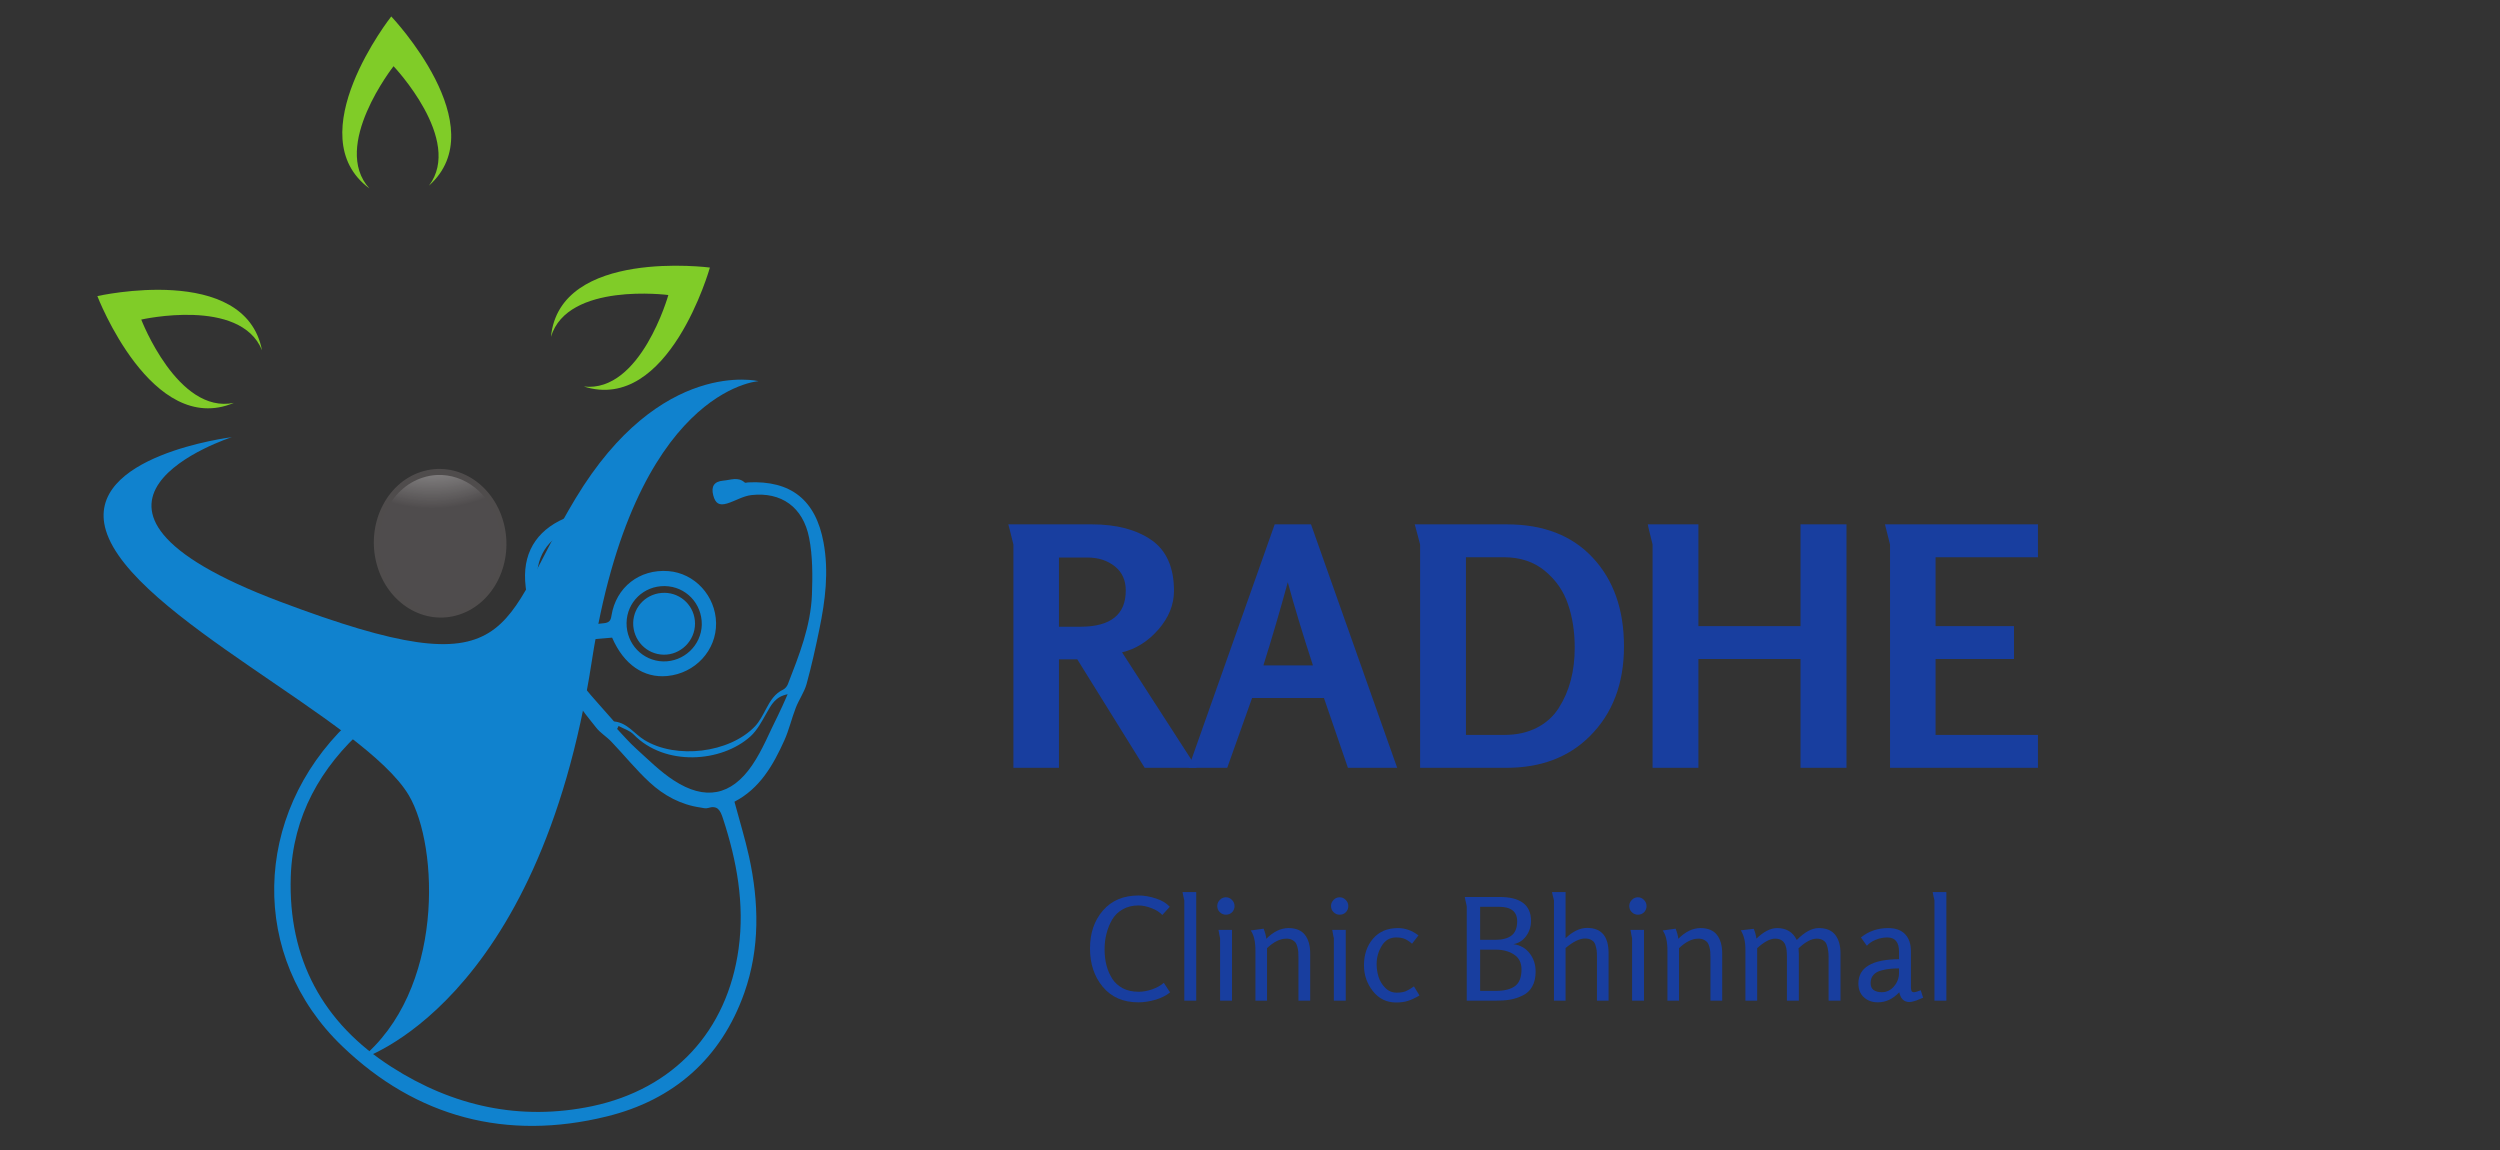 <svg xmlns="http://www.w3.org/2000/svg" xmlns:xlink="http://www.w3.org/1999/xlink" width="350" viewBox="0 0 262.5 120.75" height="161" preserveAspectRatio="xMidYMid meet"><rect x="0" y="0" width="262.5" height="120.75" fill="#333333" stroke="none"/><defs><g></g><clipPath id="0f1382f6e5"><path d="M 28 50.027 L 87 50.027 L 87 119 L 28 119 Z M 28 50.027 " clip-rule="nonzero"></path></clipPath><clipPath id="d438644f29"><path d="M 35 1 L 48 1 L 48 20 L 35 20 Z M 35 1 " clip-rule="nonzero"></path></clipPath><clipPath id="be79a1530d"><path d="M 0.023 3.613 L 77.777 -0.008 L 82.863 109.148 L 5.109 112.77 Z M 0.023 3.613 " clip-rule="nonzero"></path></clipPath><clipPath id="e5df310202"><path d="M 0.023 3.613 L 77.777 -0.008 L 82.863 109.148 L 5.109 112.77 Z M 0.023 3.613 " clip-rule="nonzero"></path></clipPath><clipPath id="bbd1a49c96"><path d="M 0.023 3.613 L 77.777 -0.008 L 82.863 109.148 L 5.109 112.77 Z M 0.023 3.613 " clip-rule="nonzero"></path></clipPath><clipPath id="e65b545ede"><path d="M 57 27 L 75 27 L 75 41 L 57 41 Z M 57 27 " clip-rule="nonzero"></path></clipPath><clipPath id="7123e3e38d"><path d="M 0.023 3.613 L 77.777 -0.008 L 82.863 109.148 L 5.109 112.77 Z M 0.023 3.613 " clip-rule="nonzero"></path></clipPath><clipPath id="db794669f1"><path d="M 0.023 3.613 L 77.777 -0.008 L 82.863 109.148 L 5.109 112.77 Z M 0.023 3.613 " clip-rule="nonzero"></path></clipPath><clipPath id="593b3aa896"><path d="M 0.023 3.613 L 77.777 -0.008 L 82.863 109.148 L 5.109 112.77 Z M 0.023 3.613 " clip-rule="nonzero"></path></clipPath><clipPath id="d41601af1c"><path d="M 10 30 L 28 30 L 28 43 L 10 43 Z M 10 30 " clip-rule="nonzero"></path></clipPath><clipPath id="0ccdfc37af"><path d="M 0.023 3.613 L 77.777 -0.008 L 82.863 109.148 L 5.109 112.77 Z M 0.023 3.613 " clip-rule="nonzero"></path></clipPath><clipPath id="b3a38ee0c8"><path d="M 0.023 3.613 L 77.777 -0.008 L 82.863 109.148 L 5.109 112.77 Z M 0.023 3.613 " clip-rule="nonzero"></path></clipPath><clipPath id="aea9a8e851"><path d="M 0.023 3.613 L 77.777 -0.008 L 82.863 109.148 L 5.109 112.77 Z M 0.023 3.613 " clip-rule="nonzero"></path></clipPath><clipPath id="6e09fac141"><path d="M 10 39 L 80 39 L 80 112 L 10 112 Z M 10 39 " clip-rule="nonzero"></path></clipPath><clipPath id="8fbc933a19"><path d="M 0.023 3.613 L 77.777 -0.008 L 82.863 109.148 L 5.109 112.77 Z M 0.023 3.613 " clip-rule="nonzero"></path></clipPath><clipPath id="30c85b6df5"><path d="M 0.023 3.613 L 77.777 -0.008 L 82.863 109.148 L 5.109 112.77 Z M 0.023 3.613 " clip-rule="nonzero"></path></clipPath><clipPath id="4911fe4a21"><path d="M 0.023 3.613 L 77.777 -0.008 L 82.863 109.148 L 5.109 112.77 Z M 0.023 3.613 " clip-rule="nonzero"></path></clipPath><clipPath id="0053692237"><path d="M 39 49 L 54 49 L 54 65 L 39 65 Z M 39 49 " clip-rule="nonzero"></path></clipPath><clipPath id="88be0e809e"><path d="M 0.023 3.613 L 77.777 -0.008 L 82.863 109.148 L 5.109 112.77 Z M 0.023 3.613 " clip-rule="nonzero"></path></clipPath><clipPath id="29797bd8d5"><path d="M 0.023 3.613 L 77.777 -0.008 L 82.863 109.148 L 5.109 112.77 Z M 0.023 3.613 " clip-rule="nonzero"></path></clipPath><clipPath id="77d81b8101"><path d="M 0.023 3.613 L 77.777 -0.008 L 82.863 109.148 L 5.109 112.77 Z M 0.023 3.613 " clip-rule="nonzero"></path></clipPath><clipPath id="4fc250b53b"><path d="M 39 49 L 53 49 L 53 65 L 39 65 Z M 39 49 " clip-rule="nonzero"></path></clipPath><clipPath id="882743ffc4"><path d="M 0.023 3.613 L 77.777 -0.008 L 82.863 109.148 L 5.109 112.77 Z M 0.023 3.613 " clip-rule="nonzero"></path></clipPath><clipPath id="e037ddb6d0"><path d="M 0.023 3.613 L 77.777 -0.008 L 82.863 109.148 L 5.109 112.77 Z M 0.023 3.613 " clip-rule="nonzero"></path></clipPath><clipPath id="97ff84d6c3"><path d="M 0.023 3.613 L 77.777 -0.008 L 82.863 109.148 L 5.109 112.77 Z M 0.023 3.613 " clip-rule="nonzero"></path></clipPath><clipPath id="19003bc679"><path d="M 39.285 50.148 L 52.344 49.539 L 53.023 64.078 L 39.961 64.684 Z M 39.285 50.148 " clip-rule="nonzero"></path></clipPath><clipPath id="210bfe2830"><path d="M 46.543 64.207 C 43.672 64.34 40.965 62.277 40.094 59.051 C 39.066 55.246 40.977 51.266 44.355 50.16 C 44.863 49.992 45.375 49.898 45.883 49.875 C 48.754 49.742 51.465 51.805 52.336 55.035 C 53.359 58.836 51.453 62.816 48.07 63.926 C 47.562 64.09 47.051 64.184 46.543 64.207 " clip-rule="nonzero"></path></clipPath><clipPath id="704062db9e"><path d="M 39.285 50.148 L 52.344 49.539 L 53.023 64.078 L 39.961 64.684 Z M 39.285 50.148 " clip-rule="nonzero"></path></clipPath><clipPath id="530403a07f"><path d="M 46.543 64.207 C 43.672 64.34 40.965 62.277 40.094 59.051 C 39.066 55.246 40.977 51.266 44.355 50.16 C 44.863 49.992 45.375 49.898 45.883 49.875 C 48.754 49.742 51.465 51.805 52.336 55.035 C 53.359 58.836 51.453 62.816 48.07 63.926 C 47.562 64.09 47.051 64.184 46.543 64.207 " clip-rule="nonzero"></path></clipPath><clipPath id="c7eb3c85bc"><path d="M 52.93 49.547 L 38.832 50.207 L 39.5 64.535 L 53.598 63.879 Z M 52.93 49.547 " clip-rule="nonzero"></path></clipPath><radialGradient gradientTransform="matrix(0.047, 0.999, -0.999, 0.047, 45.343, 37.977)" gradientUnits="userSpaceOnUse" r="15.502" cx="0" id="f072ea4298" cy="0" fx="0" fy="0"><stop stop-opacity="1" stop-color="rgb(99.805%, 99.805%, 99.805%)" offset="0"></stop><stop stop-opacity="1" stop-color="rgb(99.437%, 99.437%, 99.437%)" offset="0.016"></stop><stop stop-opacity="1" stop-color="rgb(99.22%, 99.22%, 99.22%)" offset="0.02"></stop><stop stop-opacity="1" stop-color="rgb(98.99%, 98.99%, 98.99%)" offset="0.023"></stop><stop stop-opacity="1" stop-color="rgb(98.616%, 98.616%, 98.616%)" offset="0.035"></stop><stop stop-opacity="1" stop-color="rgb(98.235%, 98.235%, 98.235%)" offset="0.039"></stop><stop stop-opacity="1" stop-color="rgb(97.859%, 97.859%, 97.859%)" offset="0.051"></stop><stop stop-opacity="1" stop-color="rgb(97.664%, 97.664%, 97.664%)" offset="0.055"></stop><stop stop-opacity="1" stop-color="rgb(97.473%, 97.473%, 97.473%)" offset="0.059"></stop><stop stop-opacity="1" stop-color="rgb(97.273%, 97.253%, 97.253%)" offset="0.062"></stop><stop stop-opacity="1" stop-color="rgb(97.234%, 97.034%, 97.034%)" offset="0.066"></stop><stop stop-opacity="1" stop-color="rgb(97.038%, 96.849%, 96.849%)" offset="0.07"></stop><stop stop-opacity="1" stop-color="rgb(96.854%, 96.654%, 96.654%)" offset="0.074"></stop><stop stop-opacity="1" stop-color="rgb(96.658%, 96.468%, 96.468%)" offset="0.078"></stop><stop stop-opacity="1" stop-color="rgb(96.469%, 96.275%, 96.275%)" offset="0.082"></stop><stop stop-opacity="1" stop-color="rgb(96.281%, 96.082%, 96.082%)" offset="0.086"></stop><stop stop-opacity="1" stop-color="rgb(96.086%, 95.895%, 95.895%)" offset="0.09"></stop><stop stop-opacity="1" stop-color="rgb(95.9%, 95.702%, 95.702%)" offset="0.094"></stop><stop stop-opacity="1" stop-color="rgb(95.528%, 95.511%, 95.511%)" offset="0.098"></stop><stop stop-opacity="1" stop-color="rgb(95.288%, 95.288%, 95.288%)" offset="0.102"></stop><stop stop-opacity="1" stop-color="rgb(95.071%, 95.071%, 95.071%)" offset="0.105"></stop><stop stop-opacity="1" stop-color="rgb(94.885%, 94.885%, 94.885%)" offset="0.109"></stop><stop stop-opacity="1" stop-color="rgb(94.69%, 94.69%, 94.69%)" offset="0.113"></stop><stop stop-opacity="1" stop-color="rgb(94.505%, 94.505%, 94.505%)" offset="0.117"></stop><stop stop-opacity="1" stop-color="rgb(94.31%, 94.31%, 94.31%)" offset="0.121"></stop><stop stop-opacity="1" stop-color="rgb(94.119%, 93.929%, 94.119%)" offset="0.125"></stop><stop stop-opacity="1" stop-color="rgb(93.933%, 93.733%, 93.933%)" offset="0.129"></stop><stop stop-opacity="1" stop-color="rgb(93.738%, 93.542%, 93.552%)" offset="0.133"></stop><stop stop-opacity="1" stop-color="rgb(93.547%, 93.343%, 93.343%)" offset="0.137"></stop><stop stop-opacity="1" stop-color="rgb(93.347%, 93.156%, 93.156%)" offset="0.141"></stop><stop stop-opacity="1" stop-color="rgb(93.112%, 92.941%, 92.941%)" offset="0.145"></stop><stop stop-opacity="1" stop-color="rgb(92.723%, 92.706%, 92.723%)" offset="0.148"></stop><stop stop-opacity="1" stop-color="rgb(92.537%, 92.337%, 92.537%)" offset="0.152"></stop><stop stop-opacity="1" stop-color="rgb(92.342%, 92.151%, 92.334%)" offset="0.156"></stop><stop stop-opacity="1" stop-color="rgb(92.155%, 91.951%, 91.951%)" offset="0.16"></stop><stop stop-opacity="1" stop-color="rgb(91.957%, 91.759%, 91.759%)" offset="0.164"></stop><stop stop-opacity="1" stop-color="rgb(91.76%, 91.57%, 91.57%)" offset="0.168"></stop><stop stop-opacity="1" stop-color="rgb(91.574%, 91.376%, 91.376%)" offset="0.172"></stop><stop stop-opacity="1" stop-color="rgb(91.2%, 91.19%, 91.19%)" offset="0.176"></stop><stop stop-opacity="1" stop-color="rgb(90.994%, 90.819%, 90.819%)" offset="0.18"></stop><stop stop-opacity="1" stop-color="rgb(90.808%, 90.61%, 90.61%)" offset="0.184"></stop><stop stop-opacity="1" stop-color="rgb(90.594%, 90.395%, 90.395%)" offset="0.188"></stop><stop stop-opacity="1" stop-color="rgb(90.358%, 90.182%, 90.182%)" offset="0.191"></stop><stop stop-opacity="1" stop-color="rgb(89.983%, 89.972%, 89.972%)" offset="0.195"></stop><stop stop-opacity="1" stop-color="rgb(89.793%, 89.594%, 89.594%)" offset="0.199"></stop><stop stop-opacity="1" stop-color="rgb(89.598%, 89.407%, 89.407%)" offset="0.203"></stop><stop stop-opacity="1" stop-color="rgb(89.409%, 89.215%, 89.215%)" offset="0.207"></stop><stop stop-opacity="1" stop-color="rgb(89.221%, 88.835%, 89.023%)" offset="0.211"></stop><stop stop-opacity="1" stop-color="rgb(88.844%, 88.637%, 88.837%)" offset="0.215"></stop><stop stop-opacity="1" stop-color="rgb(88.641%, 88.451%, 88.463%)" offset="0.219"></stop><stop stop-opacity="1" stop-color="rgb(88.455%, 88.255%, 88.255%)" offset="0.223"></stop><stop stop-opacity="1" stop-color="rgb(88.237%, 88.016%, 88.016%)" offset="0.227"></stop><stop stop-opacity="1" stop-color="rgb(87.997%, 87.621%, 87.621%)" offset="0.23"></stop><stop stop-opacity="1" stop-color="rgb(87.625%, 87.436%, 87.436%)" offset="0.234"></stop><stop stop-opacity="1" stop-color="rgb(87.44%, 87.231%, 87.241%)" offset="0.238"></stop><stop stop-opacity="1" stop-color="rgb(87.241%, 86.855%, 87.054%)" offset="0.242"></stop><stop stop-opacity="1" stop-color="rgb(86.859%, 86.67%, 86.859%)" offset="0.246"></stop><stop stop-opacity="1" stop-color="rgb(86.67%, 86.475%, 86.475%)" offset="0.25"></stop><stop stop-opacity="1" stop-color="rgb(86.479%, 86.273%, 86.273%)" offset="0.254"></stop><stop stop-opacity="1" stop-color="rgb(86.278%, 86.087%, 86.087%)" offset="0.258"></stop><stop stop-opacity="1" stop-color="rgb(86.092%, 85.716%, 85.716%)" offset="0.262"></stop><stop stop-opacity="1" stop-color="rgb(85.725%, 85.507%, 85.507%)" offset="0.266"></stop><stop stop-opacity="1" stop-color="rgb(85.49%, 85.272%, 85.272%)" offset="0.27"></stop><stop stop-opacity="1" stop-color="rgb(85.255%, 84.883%, 84.883%)" offset="0.273"></stop><stop stop-opacity="1" stop-color="rgb(84.888%, 84.697%, 84.697%)" offset="0.277"></stop><stop stop-opacity="1" stop-color="rgb(84.702%, 84.489%, 84.497%)" offset="0.281"></stop><stop stop-opacity="1" stop-color="rgb(84.499%, 84.106%, 84.306%)" offset="0.285"></stop><stop stop-opacity="1" stop-color="rgb(84.113%, 83.919%, 84.113%)" offset="0.289"></stop><stop stop-opacity="1" stop-color="rgb(83.92%, 83.73%, 83.731%)" offset="0.293"></stop><stop stop-opacity="1" stop-color="rgb(83.734%, 83.351%, 83.536%)" offset="0.297"></stop><stop stop-opacity="1" stop-color="rgb(83.54%, 83.15%, 83.35%)" offset="0.301"></stop><stop stop-opacity="1" stop-color="rgb(83.354%, 82.964%, 82.979%)" offset="0.305"></stop><stop stop-opacity="1" stop-color="rgb(82.988%, 82.593%, 82.768%)" offset="0.309"></stop><stop stop-opacity="1" stop-color="rgb(82.753%, 82.353%, 82.529%)" offset="0.312"></stop><stop stop-opacity="1" stop-color="rgb(82.513%, 82.118%, 82.133%)" offset="0.316"></stop><stop stop-opacity="1" stop-color="rgb(82.138%, 81.749%, 81.949%)" offset="0.32"></stop><stop stop-opacity="1" stop-color="rgb(81.953%, 81.563%, 81.747%)" offset="0.324"></stop><stop stop-opacity="1" stop-color="rgb(81.757%, 81.366%, 81.367%)" offset="0.328"></stop><stop stop-opacity="1" stop-color="rgb(81.375%, 80.981%, 81.18%)" offset="0.332"></stop><stop stop-opacity="1" stop-color="rgb(81.183%, 80.782%, 80.988%)" offset="0.336"></stop><stop stop-opacity="1" stop-color="rgb(80.992%, 80.595%, 80.605%)" offset="0.34"></stop><stop stop-opacity="1" stop-color="rgb(80.614%, 80.223%, 80.402%)" offset="0.344"></stop><stop stop-opacity="1" stop-color="rgb(80.406%, 80.016%, 80.215%)" offset="0.348"></stop><stop stop-opacity="1" stop-color="rgb(80.171%, 79.781%, 79.825%)" offset="0.352"></stop><stop stop-opacity="1" stop-color="rgb(79.781%, 79.391%, 79.591%)" offset="0.355"></stop><stop stop-opacity="1" stop-color="rgb(79.596%, 79.205%, 79.382%)" offset="0.359"></stop><stop stop-opacity="1" stop-color="rgb(79.391%, 78.996%, 78.996%)" offset="0.363"></stop><stop stop-opacity="1" stop-color="rgb(79.01%, 78.615%, 78.615%)" offset="0.367"></stop><stop stop-opacity="1" stop-color="rgb(78.629%, 78.238%, 78.238%)" offset="0.375"></stop><stop stop-opacity="1" stop-color="rgb(78.247%, 77.858%, 77.858%)" offset="0.379"></stop><stop stop-opacity="1" stop-color="rgb(77.867%, 77.472%, 77.658%)" offset="0.383"></stop><stop stop-opacity="1" stop-color="rgb(77.663%, 77.263%, 77.467%)" offset="0.387"></stop><stop stop-opacity="1" stop-color="rgb(77.472%, 77.077%, 77.095%)" offset="0.391"></stop><stop stop-opacity="1" stop-color="rgb(77.077%, 76.686%, 76.86%)" offset="0.395"></stop><stop stop-opacity="1" stop-color="rgb(76.842%, 76.453%, 76.627%)" offset="0.398"></stop><stop stop-opacity="1" stop-color="rgb(76.636%, 76.245%, 76.257%)" offset="0.402"></stop><stop stop-opacity="1" stop-color="rgb(76.262%, 75.871%, 76.071%)" offset="0.406"></stop><stop stop-opacity="1" stop-color="rgb(76.076%, 75.687%, 75.873%)" offset="0.41"></stop><stop stop-opacity="1" stop-color="rgb(75.882%, 75.488%, 75.488%)" offset="0.414"></stop><stop stop-opacity="1" stop-color="rgb(75.497%, 75.102%, 75.102%)" offset="0.418"></stop><stop stop-opacity="1" stop-color="rgb(75.296%, 74.721%, 74.905%)" offset="0.422"></stop><stop stop-opacity="1" stop-color="rgb(75.11%, 74.519%, 74.719%)" offset="0.426"></stop><stop stop-opacity="1" stop-color="rgb(74.739%, 74.333%, 74.348%)" offset="0.43"></stop><stop stop-opacity="1" stop-color="rgb(74.358%, 73.969%, 74.139%)" offset="0.434"></stop><stop stop-opacity="1" stop-color="rgb(74.124%, 73.734%, 73.904%)" offset="0.438"></stop><stop stop-opacity="1" stop-color="rgb(73.889%, 73.494%, 73.494%)" offset="0.441"></stop><stop stop-opacity="1" stop-color="rgb(73.514%, 73.108%, 73.119%)" offset="0.445"></stop><stop stop-opacity="1" stop-color="rgb(73.323%, 72.733%, 72.932%)" offset="0.449"></stop><stop stop-opacity="1" stop-color="rgb(73.126%, 72.548%, 72.736%)" offset="0.453"></stop><stop stop-opacity="1" stop-color="rgb(72.745%, 72.356%, 72.356%)" offset="0.457"></stop><stop stop-opacity="1" stop-color="rgb(72.552%, 71.97%, 72.162%)" offset="0.461"></stop><stop stop-opacity="1" stop-color="rgb(72.366%, 71.767%, 71.971%)" offset="0.465"></stop><stop stop-opacity="1" stop-color="rgb(71.988%, 71.581%, 71.594%)" offset="0.469"></stop><stop stop-opacity="1" stop-color="rgb(71.603%, 71.213%, 71.213%)" offset="0.473"></stop><stop stop-opacity="1" stop-color="rgb(71.368%, 70.805%, 70.978%)" offset="0.477"></stop><stop stop-opacity="1" stop-color="rgb(71.133%, 70.57%, 70.743%)" offset="0.48"></stop><stop stop-opacity="1" stop-color="rgb(70.766%, 70.361%, 70.375%)" offset="0.484"></stop><stop stop-opacity="1" stop-color="rgb(70.58%, 69.975%, 70.189%)" offset="0.488"></stop><stop stop-opacity="1" stop-color="rgb(70.38%, 69.595%, 69.984%)" offset="0.492"></stop><stop stop-opacity="1" stop-color="rgb(69.995%, 69.409%, 69.6%)" offset="0.496"></stop><stop stop-opacity="1" stop-color="rgb(69.609%, 69.218%, 69.218%)" offset="0.5"></stop><stop stop-opacity="1" stop-color="rgb(69.414%, 68.837%, 69.023%)" offset="0.504"></stop><stop stop-opacity="1" stop-color="rgb(69.228%, 68.639%, 68.837%)" offset="0.508"></stop><stop stop-opacity="1" stop-color="rgb(68.855%, 68.452%, 68.466%)" offset="0.512"></stop><stop stop-opacity="1" stop-color="rgb(68.648%, 68.08%, 68.08%)" offset="0.516"></stop><stop stop-opacity="1" stop-color="rgb(68.413%, 67.668%, 67.841%)" offset="0.52"></stop><stop stop-opacity="1" stop-color="rgb(68.001%, 67.433%, 67.606%)" offset="0.523"></stop><stop stop-opacity="1" stop-color="rgb(67.627%, 67.226%, 67.226%)" offset="0.527"></stop><stop stop-opacity="1" stop-color="rgb(67.442%, 66.844%, 66.852%)" offset="0.531"></stop><stop stop-opacity="1" stop-color="rgb(67.244%, 66.461%, 66.666%)" offset="0.535"></stop><stop stop-opacity="1" stop-color="rgb(66.862%, 66.269%, 66.467%)" offset="0.539"></stop><stop stop-opacity="1" stop-color="rgb(66.476%, 66.08%, 66.081%)" offset="0.543"></stop><stop stop-opacity="1" stop-color="rgb(66.275%, 65.701%, 65.886%)" offset="0.547"></stop><stop stop-opacity="1" stop-color="rgb(66.089%, 65.32%, 65.7%)" offset="0.551"></stop><stop stop-opacity="1" stop-color="rgb(65.72%, 65.114%, 65.329%)" offset="0.555"></stop><stop stop-opacity="1" stop-color="rgb(65.509%, 64.928%, 64.948%)" offset="0.559"></stop><stop stop-opacity="1" stop-color="rgb(65.274%, 64.514%, 64.713%)" offset="0.562"></stop><stop stop-opacity="1" stop-color="rgb(64.868%, 64.095%, 64.473%)" offset="0.566"></stop><stop stop-opacity="1" stop-color="rgb(64.493%, 63.908%, 64.088%)" offset="0.57"></stop><stop stop-opacity="1" stop-color="rgb(64.304%, 63.707%, 63.713%)" offset="0.574"></stop><stop stop-opacity="1" stop-color="rgb(64.107%, 63.327%, 63.528%)" offset="0.578"></stop><stop stop-opacity="1" stop-color="rgb(63.725%, 62.946%, 63.336%)" offset="0.582"></stop><stop stop-opacity="1" stop-color="rgb(63.345%, 62.752%, 62.955%)" offset="0.586"></stop><stop stop-opacity="1" stop-color="rgb(63.147%, 62.561%, 62.569%)" offset="0.59"></stop><stop stop-opacity="1" stop-color="rgb(62.961%, 62.184%, 62.361%)" offset="0.594"></stop><stop stop-opacity="1" stop-color="rgb(62.587%, 61.803%, 62.175%)" offset="0.598"></stop><stop stop-opacity="1" stop-color="rgb(62.177%, 61.568%, 61.763%)" offset="0.602"></stop><stop stop-opacity="1" stop-color="rgb(61.942%, 61.333%, 61.351%)" offset="0.605"></stop><stop stop-opacity="1" stop-color="rgb(61.732%, 60.947%, 61.165%)" offset="0.609"></stop><stop stop-opacity="1" stop-color="rgb(61.351%, 60.57%, 60.956%)" offset="0.613"></stop><stop stop-opacity="1" stop-color="rgb(60.97%, 60.385%, 60.57%)" offset="0.617"></stop><stop stop-opacity="1" stop-color="rgb(60.779%, 60.19%, 60.19%)" offset="0.621"></stop><stop stop-opacity="1" stop-color="rgb(60.588%, 59.808%, 59.808%)" offset="0.625"></stop><stop stop-opacity="1" stop-color="rgb(60.208%, 59.428%, 59.615%)" offset="0.629"></stop><stop stop-opacity="1" stop-color="rgb(59.827%, 59.042%, 59.428%)" offset="0.633"></stop><stop stop-opacity="1" stop-color="rgb(59.622%, 58.833%, 59.052%)" offset="0.637"></stop><stop stop-opacity="1" stop-color="rgb(59.438%, 58.647%, 58.665%)" offset="0.641"></stop><stop stop-opacity="1" stop-color="rgb(59.021%, 58.235%, 58.43%)" offset="0.645"></stop><stop stop-opacity="1" stop-color="rgb(58.603%, 57.823%, 58.195%)" offset="0.648"></stop><stop stop-opacity="1" stop-color="rgb(58.417%, 57.637%, 57.816%)" offset="0.652"></stop><stop stop-opacity="1" stop-color="rgb(58.214%, 57.43%, 57.437%)" offset="0.656"></stop><stop stop-opacity="1" stop-color="rgb(57.834%, 57.043%, 57.246%)" offset="0.66"></stop><stop stop-opacity="1" stop-color="rgb(57.448%, 56.662%, 57.053%)" offset="0.664"></stop><stop stop-opacity="1" stop-color="rgb(57.251%, 56.471%, 56.671%)" offset="0.668"></stop><stop stop-opacity="1" stop-color="rgb(57.065%, 56.285%, 56.291%)" offset="0.672"></stop><stop stop-opacity="1" stop-color="rgb(56.689%, 55.91%, 55.91%)" offset="0.676"></stop><stop stop-opacity="1" stop-color="rgb(56.31%, 55.524%, 55.704%)" offset="0.68"></stop><stop stop-opacity="1" stop-color="rgb(55.928%, 55.139%, 55.513%)" offset="0.684"></stop><stop stop-opacity="1" stop-color="rgb(55.693%, 54.904%, 55.099%)" offset="0.688"></stop><stop stop-opacity="1" stop-color="rgb(55.453%, 54.669%, 54.684%)" offset="0.691"></stop><stop stop-opacity="1" stop-color="rgb(55.067%, 54.288%, 54.498%)" offset="0.695"></stop><stop stop-opacity="1" stop-color="rgb(54.694%, 53.908%, 54.297%)" offset="0.699"></stop><stop stop-opacity="1" stop-color="rgb(54.507%, 53.523%, 53.917%)" offset="0.703"></stop><stop stop-opacity="1" stop-color="rgb(54.315%, 53.329%, 53.531%)" offset="0.707"></stop><stop stop-opacity="1" stop-color="rgb(53.935%, 53.142%, 53.145%)" offset="0.711"></stop><stop stop-opacity="1" stop-color="rgb(53.549%, 52.763%, 52.946%)" offset="0.715"></stop><stop stop-opacity="1" stop-color="rgb(53.342%, 52.383%, 52.76%)" offset="0.719"></stop><stop stop-opacity="1" stop-color="rgb(53.156%, 52.176%, 52.393%)" offset="0.723"></stop><stop stop-opacity="1" stop-color="rgb(52.742%, 51.936%, 51.981%)" offset="0.727"></stop><stop stop-opacity="1" stop-color="rgb(52.313%, 51.523%, 51.741%)" offset="0.73"></stop><stop stop-opacity="1" stop-color="rgb(51.941%, 51.141%, 51.532%)" offset="0.734"></stop><stop stop-opacity="1" stop-color="rgb(51.75%, 50.771%, 51.151%)" offset="0.738"></stop><stop stop-opacity="1" stop-color="rgb(51.55%, 50.584%, 50.771%)" offset="0.742"></stop><stop stop-opacity="1" stop-color="rgb(51.169%, 50.389%, 50.389%)" offset="0.746"></stop><stop stop-opacity="1" stop-color="rgb(50.789%, 50.005%, 50.2%)" offset="0.75"></stop><stop stop-opacity="1" stop-color="rgb(50.594%, 49.619%, 50.009%)" offset="0.754"></stop><stop stop-opacity="1" stop-color="rgb(50.407%, 49.237%, 49.628%)" offset="0.758"></stop><stop stop-opacity="1" stop-color="rgb(50.032%, 49.033%, 49.246%)" offset="0.762"></stop><stop stop-opacity="1" stop-color="rgb(49.646%, 48.846%, 48.865%)" offset="0.766"></stop><stop stop-opacity="1" stop-color="rgb(49.237%, 48.434%, 48.631%)" offset="0.77"></stop><stop stop-opacity="1" stop-color="rgb(49.002%, 48%, 48.396%)" offset="0.773"></stop><stop stop-opacity="1" stop-color="rgb(48.795%, 47.627%, 48.01%)" offset="0.777"></stop><stop stop-opacity="1" stop-color="rgb(48.415%, 47.441%, 47.624%)" offset="0.781"></stop><stop stop-opacity="1" stop-color="rgb(48.029%, 47.243%, 47.246%)" offset="0.785"></stop><stop stop-opacity="1" stop-color="rgb(47.643%, 46.863%, 47.06%)" offset="0.789"></stop><stop stop-opacity="1" stop-color="rgb(47.45%, 46.477%, 46.87%)" offset="0.793"></stop><stop stop-opacity="1" stop-color="rgb(47.264%, 46.091%, 46.486%)" offset="0.797"></stop><stop stop-opacity="1" stop-color="rgb(46.89%, 45.889%, 46.1%)" offset="0.801"></stop><stop stop-opacity="1" stop-color="rgb(46.504%, 45.703%, 45.718%)" offset="0.805"></stop><stop stop-opacity="1" stop-color="rgb(46.118%, 45.338%, 45.509%)" offset="0.809"></stop><stop stop-opacity="1" stop-color="rgb(45.883%, 44.908%, 45.274%)" offset="0.812"></stop><stop stop-opacity="1" stop-color="rgb(45.648%, 44.489%, 44.868%)" offset="0.816"></stop><stop stop-opacity="1" stop-color="rgb(45.268%, 44.299%, 44.482%)" offset="0.82"></stop><stop stop-opacity="1" stop-color="rgb(44.893%, 44.098%, 44.104%)" offset="0.824"></stop><stop stop-opacity="1" stop-color="rgb(44.708%, 43.716%, 43.918%)" offset="0.828"></stop><stop stop-opacity="1" stop-color="rgb(44.511%, 43.335%, 43.726%)" offset="0.832"></stop><stop stop-opacity="1" stop-color="rgb(44.125%, 42.955%, 43.344%)" offset="0.836"></stop><stop stop-opacity="1" stop-color="rgb(43.744%, 42.757%, 42.964%)" offset="0.84"></stop><stop stop-opacity="1" stop-color="rgb(43.362%, 42.566%, 42.578%)" offset="0.844"></stop><stop stop-opacity="1" stop-color="rgb(43.156%, 42.192%, 42.366%)" offset="0.848"></stop><stop stop-opacity="1" stop-color="rgb(42.92%, 41.762%, 42.131%)" offset="0.852"></stop><stop stop-opacity="1" stop-color="rgb(42.506%, 41.333%, 41.722%)" offset="0.855"></stop><stop stop-opacity="1" stop-color="rgb(42.122%, 40.961%, 41.342%)" offset="0.859"></stop><stop stop-opacity="1" stop-color="rgb(41.75%, 40.77%, 40.956%)" offset="0.863"></stop><stop stop-opacity="1" stop-color="rgb(41.565%, 40.57%, 40.575%)" offset="0.867"></stop><stop stop-opacity="1" stop-color="rgb(41.37%, 40.189%, 40.388%)" offset="0.871"></stop><stop stop-opacity="1" stop-color="rgb(40.984%, 39.809%, 40.198%)" offset="0.875"></stop><stop stop-opacity="1" stop-color="rgb(40.598%, 39.427%, 39.818%)" offset="0.879"></stop><stop stop-opacity="1" stop-color="rgb(40.216%, 39.229%, 39.436%)" offset="0.883"></stop><stop stop-opacity="1" stop-color="rgb(39.836%, 39.038%, 39.052%)" offset="0.887"></stop><stop stop-opacity="1" stop-color="rgb(39.627%, 38.666%, 38.838%)" offset="0.891"></stop><stop stop-opacity="1" stop-color="rgb(39.392%, 38.235%, 38.603%)" offset="0.895"></stop><stop stop-opacity="1" stop-color="rgb(38.98%, 37.805%, 38.196%)" offset="0.898"></stop><stop stop-opacity="1" stop-color="rgb(38.596%, 37.431%, 37.814%)" offset="0.902"></stop><stop stop-opacity="1" stop-color="rgb(38.222%, 37.242%, 37.428%)" offset="0.906"></stop><stop stop-opacity="1" stop-color="rgb(38.036%, 37.044%, 37.047%)" offset="0.91"></stop><stop stop-opacity="1" stop-color="rgb(37.842%, 36.662%, 36.859%)" offset="0.914"></stop><stop stop-opacity="1" stop-color="rgb(37.457%, 36.281%, 36.67%)" offset="0.918"></stop><stop stop-opacity="1" stop-color="rgb(37.071%, 35.901%, 36.29%)" offset="0.922"></stop><stop stop-opacity="1" stop-color="rgb(36.69%, 35.515%, 35.91%)" offset="0.926"></stop><stop stop-opacity="1" stop-color="rgb(36.484%, 35.304%, 35.524%)" offset="0.93"></stop><stop stop-opacity="1" stop-color="rgb(36.298%, 35.118%, 35.309%)" offset="0.934"></stop><stop stop-opacity="1" stop-color="rgb(35.889%, 34.709%, 35.074%)" offset="0.938"></stop><stop stop-opacity="1" stop-color="rgb(35.454%, 34.279%, 34.669%)" offset="0.941"></stop><stop stop-opacity="1" stop-color="rgb(35.068%, 33.897%, 34.288%)" offset="0.945"></stop><stop stop-opacity="1" stop-color="rgb(34.694%, 33.517%, 33.907%)" offset="0.949"></stop><stop stop-opacity="1" stop-color="rgb(34.508%, 33.328%, 33.524%)" offset="0.953"></stop><stop stop-opacity="1" stop-color="rgb(34.315%, 33.136%, 33.33%)" offset="0.957"></stop><stop stop-opacity="1" stop-color="rgb(33.934%, 32.755%, 33.142%)" offset="0.961"></stop><stop stop-opacity="1" stop-color="rgb(33.55%, 32.373%, 32.764%)" offset="0.965"></stop><stop stop-opacity="1" stop-color="rgb(33.163%, 31.989%, 32.382%)" offset="0.969"></stop><stop stop-opacity="1" stop-color="rgb(32.956%, 31.602%, 31.998%)" offset="0.973"></stop><stop stop-opacity="1" stop-color="rgb(32.721%, 31.367%, 31.586%)" offset="0.977"></stop><stop stop-opacity="1" stop-color="rgb(32.312%, 31.133%, 31.351%)" offset="0.98"></stop><stop stop-opacity="1" stop-color="rgb(31.926%, 30.753%, 31.142%)" offset="0.984"></stop><stop stop-opacity="1" stop-color="rgb(31.541%, 30.371%, 30.762%)" offset="0.988"></stop><stop stop-opacity="1" stop-color="rgb(31.165%, 29.99%, 30.385%)" offset="0.992"></stop><stop stop-opacity="1" stop-color="rgb(30.98%, 29.799%, 30.199%)" offset="1"></stop></radialGradient></defs><g clip-path="url(#0f1382f6e5)"><path fill="#1082ce" d="M 56.133 66.473 C 55.781 64.574 55.254 62.801 55.141 61 C 54.945 57.652 56.688 55.371 59.82 54.211 C 60.742 53.867 61.523 53.145 62.57 52.977 C 63.395 52.832 63.848 53.062 64.031 53.855 C 64.242 54.734 63.902 55.301 63.023 55.371 C 62.301 55.43 61.566 55.344 60.828 55.355 C 60.602 55.355 60.375 55.441 60.148 55.512 C 57.512 56.391 56.078 58.59 56.445 61.512 C 56.617 62.887 57.129 64.203 57.48 65.551 C 57.609 66.031 57.879 66.145 58.391 66.074 C 60.062 65.82 61.734 65.605 63.406 65.438 C 63.961 65.379 64.129 65.168 64.203 64.645 C 64.684 61.652 67.148 59.738 70.168 59.965 C 72.949 60.176 75.145 62.574 75.188 65.422 C 75.23 68.285 73.004 70.695 70.07 70.98 C 67.59 71.223 65.492 69.773 64.273 66.953 C 63.352 67.039 62.402 67.098 61.449 67.211 C 60.5 67.324 59.566 67.492 58.531 67.648 C 58.645 67.918 58.699 68.129 58.801 68.328 C 60.16 71.121 62.328 73.277 64.328 75.586 C 64.387 75.66 64.457 75.758 64.512 75.758 C 65.875 75.898 66.613 77.062 67.66 77.699 C 70.977 79.742 76.594 79.074 79.27 76.27 C 79.754 75.758 80.094 75.078 80.434 74.441 C 80.875 73.602 81.34 72.824 82.25 72.398 C 82.445 72.297 82.645 72.059 82.73 71.832 C 83.906 68.797 85.125 65.75 85.254 62.445 C 85.324 60.461 85.34 58.406 84.957 56.465 C 84.32 53.23 82.023 51.629 78.891 51.984 C 78.023 52.082 77.203 52.605 76.352 52.863 C 75.516 53.117 75.117 52.863 74.891 52.012 C 74.648 51.074 74.977 50.551 75.953 50.465 C 76.707 50.41 77.5 50.027 78.195 50.664 C 78.25 50.723 78.422 50.664 78.535 50.652 C 83.043 50.422 85.652 52.492 86.473 56.961 C 87.039 60.035 86.656 63.055 86.035 66.062 C 85.637 68.004 85.211 69.93 84.688 71.832 C 84.445 72.695 83.879 73.477 83.555 74.324 C 83.113 75.461 82.844 76.664 82.348 77.758 C 81.172 80.367 79.77 82.805 77.117 84.18 C 77.641 86.137 78.223 88.02 78.648 89.934 C 79.695 94.742 79.809 99.547 78.152 104.254 C 75.699 111.172 70.707 115.512 63.707 117.227 C 53.188 119.82 43.703 117.324 35.934 109.852 C 26.137 100.469 26.52 85.609 36.441 76.043 C 41.008 71.648 46.551 69.039 52.59 67.352 C 53.824 67.012 55.07 66.727 56.133 66.473 Z M 56.941 67.961 C 50.137 69.309 43.672 71.676 38.301 76.438 C 33.637 80.578 30.742 85.723 30.531 92.031 C 30.246 100.652 33.879 107.414 41.121 112.035 C 47.543 116.148 54.605 117.734 62.176 116.148 C 70.75 114.332 76.363 108.281 77.555 99.605 C 78.195 94.926 77.371 90.387 75.91 85.938 C 75.629 85.07 75.344 84.52 74.324 84.844 C 74.098 84.918 73.801 84.832 73.543 84.789 C 71.473 84.492 69.703 83.527 68.215 82.152 C 66.781 80.832 65.547 79.289 64.188 77.871 C 63.676 77.332 63.012 76.949 62.57 76.367 C 61.848 75.434 61.066 74.582 60.5 73.461 C 59.551 71.562 58.203 69.848 56.941 67.961 Z M 64.953 76.227 C 64.895 76.324 64.855 76.426 64.797 76.539 C 65.449 77.23 66.074 77.957 66.781 78.594 C 68.07 79.758 69.32 81.02 70.766 81.953 C 74.027 84.078 76.789 83.555 78.973 80.352 C 80.078 78.734 80.801 76.863 81.695 75.105 C 82.035 74.426 82.332 73.73 82.703 72.895 C 81.398 73.148 80.973 74.027 80.477 74.895 C 79.996 75.742 79.512 76.664 78.816 77.305 C 75.754 80.082 69.801 80.492 66.527 77.117 C 66.129 76.707 65.492 76.523 64.953 76.227 Z M 65.789 65.41 C 65.762 67.605 67.461 69.391 69.633 69.449 C 71.812 69.492 73.629 67.762 73.688 65.605 C 73.727 63.367 72 61.566 69.789 61.539 C 67.59 61.512 65.816 63.227 65.789 65.41 Z M 65.789 65.41 " fill-opacity="1" fill-rule="nonzero"></path></g><path fill="#1082ce" d="M 69.773 62.246 C 71.559 62.262 72.977 63.707 72.977 65.48 C 72.977 67.281 71.473 68.77 69.688 68.742 C 67.875 68.711 66.457 67.223 66.484 65.395 C 66.527 63.621 67.973 62.234 69.773 62.246 Z M 69.773 62.246 " fill-opacity="1" fill-rule="nonzero"></path><g clip-path="url(#d438644f29)"><g clip-path="url(#be79a1530d)"><g clip-path="url(#e5df310202)"><g clip-path="url(#bbd1a49c96)"><path fill="#80cc28" d="M 41.082 1.727 C 41.082 1.727 31.242 14.223 38.789 19.785 C 34.723 15.336 41.324 6.953 41.324 6.953 C 41.324 6.953 48.676 14.688 45.043 19.492 C 52.039 13.254 41.082 1.727 41.082 1.727 " fill-opacity="1" fill-rule="nonzero"></path></g></g></g></g><g clip-path="url(#e65b545ede)"><g clip-path="url(#7123e3e38d)"><g clip-path="url(#db794669f1)"><g clip-path="url(#593b3aa896)"><path fill="#80cc28" d="M 74.539 28.094 C 74.539 28.094 58.77 26.031 57.852 35.359 C 59.594 29.59 70.176 30.977 70.176 30.977 C 70.176 30.977 67.293 41.25 61.305 40.586 C 70.246 43.406 74.539 28.094 74.539 28.094 " fill-opacity="1" fill-rule="nonzero"></path></g></g></g></g><g clip-path="url(#d41601af1c)"><g clip-path="url(#0ccdfc37af)"><g clip-path="url(#b3a38ee0c8)"><g clip-path="url(#aea9a8e851)"><path fill="#80cc28" d="M 10.223 31.09 C 10.223 31.09 25.727 27.57 27.508 36.773 C 25.238 31.191 14.832 33.555 14.832 33.555 C 14.832 33.555 18.66 43.52 24.559 42.301 C 15.918 45.938 10.223 31.09 10.223 31.09 " fill-opacity="1" fill-rule="nonzero"></path></g></g></g></g><g clip-path="url(#6e09fac141)"><g clip-path="url(#8fbc933a19)"><g clip-path="url(#30c85b6df5)"><g clip-path="url(#4911fe4a21)"><path fill="#1082ce" d="M 79.652 40.023 C 79.652 40.023 69.371 37.504 60.43 52.34 C 52.219 65.965 54.703 72.711 29.402 63.172 C 2.332 52.969 24.344 45.902 24.344 45.902 C 24.344 45.902 8.754 47.832 11.121 55.699 C 13.844 64.727 38.242 75.598 42.926 83.508 C 46.09 88.852 46.691 104.039 37.828 111.219 C 37.828 111.219 56.559 105.652 62.137 69.434 C 66.551 40.781 79.652 40.023 79.652 40.023 " fill-opacity="1" fill-rule="nonzero"></path></g></g></g></g><g clip-path="url(#0053692237)"><g clip-path="url(#88be0e809e)"><g clip-path="url(#29797bd8d5)"><g clip-path="url(#77d81b8101)"><path fill="#4f4c4c" d="M 52.875 54.855 C 51.758 50.719 47.871 48.344 44.191 49.551 C 40.516 50.758 38.438 55.09 39.551 59.227 C 40.668 63.363 44.555 65.738 48.234 64.531 C 51.914 63.324 53.992 58.992 52.875 54.855 " fill-opacity="1" fill-rule="nonzero"></path></g></g></g></g><g clip-path="url(#4fc250b53b)"><g clip-path="url(#882743ffc4)"><g clip-path="url(#e037ddb6d0)"><g clip-path="url(#97ff84d6c3)"><g clip-path="url(#19003bc679)"><g clip-path="url(#210bfe2830)"><g clip-path="url(#704062db9e)"><g clip-path="url(#530403a07f)"><g clip-path="url(#c7eb3c85bc)"><path fill="url(#f072ea4298)" d="M 52.992 49.105 L 38.605 49.773 L 39.312 64.98 L 53.699 64.309 Z M 52.992 49.105 " fill-rule="nonzero"></path></g></g></g></g></g></g></g></g></g><g fill="#183e9f" fill-opacity="1"><g transform="translate(104.096, 80.619)"><g><path d="M 21.547 0 L 16.094 0 L 9.016 -11.391 L 7.094 -11.391 L 7.094 0 L 2.312 0 L 2.312 -23.438 C 2.312 -23.477 2.227 -23.816 2.062 -24.453 C 1.895 -25.098 1.801 -25.469 1.781 -25.562 L 10.547 -25.562 C 13.129 -25.562 15.211 -25.016 16.797 -23.922 C 18.379 -22.828 19.172 -21.047 19.172 -18.578 C 19.172 -17.129 18.625 -15.773 17.531 -14.516 C 16.438 -13.266 15.164 -12.469 13.719 -12.125 Z M 14.109 -18.609 C 14.109 -19.703 13.723 -20.551 12.953 -21.156 C 12.18 -21.77 11.227 -22.078 10.094 -22.078 L 7.094 -22.078 L 7.094 -14.812 L 9.328 -14.812 C 12.516 -14.812 14.109 -16.078 14.109 -18.609 Z M 14.109 -18.609 "></path></g></g></g><g fill="#183e9f" fill-opacity="1"><g transform="translate(124.734, 80.619)"><g><path d="M 21.969 0 L 16.797 0 L 14.281 -7.328 L 6.734 -7.328 L 4.125 0 L 0.062 0 L 9.109 -25.562 L 12.922 -25.562 Z M 13.125 -10.75 C 12.008 -14.176 11.129 -17.086 10.484 -19.484 C 9.691 -16.578 8.836 -13.664 7.922 -10.75 Z M 13.125 -10.75 "></path></g></g></g><g fill="#183e9f" fill-opacity="1"><g transform="translate(146.768, 80.619)"><g><path d="M 23.75 -12.75 C 23.75 -8.832 22.551 -5.688 20.156 -3.312 C 17.938 -1.102 15.023 0 11.422 0 L 2.344 0 L 2.344 -23.438 C 2.344 -23.457 2.254 -23.797 2.078 -24.453 C 1.898 -25.117 1.801 -25.488 1.781 -25.562 L 11.453 -25.562 C 15.297 -25.562 18.305 -24.391 20.484 -22.047 C 22.66 -19.711 23.75 -16.613 23.75 -12.75 Z M 18.578 -12.609 C 18.578 -14.285 18.344 -15.805 17.875 -17.172 C 17.414 -18.547 16.609 -19.711 15.453 -20.672 C 14.297 -21.629 12.859 -22.109 11.141 -22.109 L 7.156 -22.109 L 7.156 -3.453 L 11.203 -3.453 C 12.484 -3.453 13.613 -3.703 14.594 -4.203 C 15.57 -4.703 16.336 -5.391 16.891 -6.266 C 17.453 -7.141 17.875 -8.102 18.156 -9.156 C 18.438 -10.219 18.578 -11.367 18.578 -12.609 Z M 18.578 -12.609 "></path></g></g></g><g fill="#183e9f" fill-opacity="1"><g transform="translate(171.177, 80.619)"><g><path d="M 22.703 0 L 17.875 0 L 17.875 -11.422 L 7.156 -11.422 L 7.156 0 L 2.344 0 L 2.344 -23.438 C 2.344 -23.457 2.301 -23.629 2.219 -23.953 C 2.133 -24.285 2.051 -24.625 1.969 -24.969 C 1.883 -25.32 1.844 -25.52 1.844 -25.562 L 7.156 -25.562 L 7.156 -14.875 L 17.875 -14.875 L 17.875 -25.562 L 22.703 -25.562 Z M 22.703 0 "></path></g></g></g><g fill="#183e9f" fill-opacity="1"><g transform="translate(196.11, 80.619)"><g><path d="M 17.875 0 L 2.344 0 L 2.344 -23.438 L 1.812 -25.562 L 17.875 -25.562 L 17.875 -22.109 L 7.125 -22.109 L 7.125 -14.875 L 15.359 -14.875 L 15.359 -11.422 L 7.125 -11.422 L 7.125 -3.453 L 17.875 -3.453 Z M 17.875 0 "></path></g></g></g><g fill="#183e9f" fill-opacity="1"><g transform="translate(113.762, 105.073)"><g><path d="M 8.438 -1.875 L 9.094 -0.875 C 8.688 -0.539 8.172 -0.281 7.547 -0.094 C 6.922 0.082 6.328 0.172 5.766 0.172 C 4.18 0.172 2.938 -0.367 2.031 -1.453 C 1.133 -2.535 0.688 -3.879 0.688 -5.484 C 0.688 -7.098 1.141 -8.426 2.047 -9.469 C 2.953 -10.52 4.203 -11.047 5.797 -11.047 C 6.379 -11.047 6.984 -10.941 7.609 -10.734 C 8.234 -10.535 8.719 -10.242 9.062 -9.859 L 8.281 -9 C 8 -9.301 7.617 -9.539 7.141 -9.719 C 6.66 -9.906 6.203 -10 5.766 -10 C 5.141 -10 4.594 -9.863 4.125 -9.594 C 3.656 -9.332 3.285 -8.973 3.016 -8.516 C 2.754 -8.066 2.555 -7.578 2.422 -7.047 C 2.285 -6.523 2.219 -5.973 2.219 -5.391 C 2.219 -4.785 2.285 -4.223 2.422 -3.703 C 2.555 -3.191 2.758 -2.723 3.031 -2.297 C 3.301 -1.879 3.672 -1.547 4.141 -1.297 C 4.617 -1.055 5.172 -0.938 5.797 -0.938 C 6.242 -0.938 6.711 -1.02 7.203 -1.188 C 7.703 -1.363 8.113 -1.594 8.438 -1.875 Z M 8.438 -1.875 "></path></g></g></g><g fill="#183e9f" fill-opacity="1"><g transform="translate(123.103, 105.073)"><g><path d="M 2.5 0 L 1.25 0 L 1.25 -10.531 C 1.25 -10.539 1.234 -10.609 1.203 -10.734 C 1.18 -10.867 1.148 -11.008 1.109 -11.156 C 1.078 -11.301 1.062 -11.383 1.062 -11.406 L 2.5 -11.406 Z M 2.5 0 "></path></g></g></g><g fill="#183e9f" fill-opacity="1"><g transform="translate(126.86, 105.073)"><g><path d="M 2.766 -9.938 C 2.766 -9.676 2.676 -9.457 2.5 -9.281 C 2.332 -9.113 2.117 -9.031 1.859 -9.031 C 1.609 -9.031 1.395 -9.117 1.219 -9.297 C 1.039 -9.473 0.953 -9.688 0.953 -9.938 C 0.953 -10.188 1.039 -10.398 1.219 -10.578 C 1.395 -10.766 1.609 -10.859 1.859 -10.859 C 2.109 -10.859 2.32 -10.766 2.5 -10.578 C 2.676 -10.398 2.766 -10.188 2.766 -9.938 Z M 2.5 0 L 1.25 0 L 1.25 -6.562 C 1.25 -6.57 1.234 -6.641 1.203 -6.766 C 1.18 -6.898 1.156 -7.039 1.125 -7.188 C 1.094 -7.332 1.078 -7.414 1.078 -7.438 L 2.5 -7.438 Z M 2.5 0 "></path></g></g></g><g fill="#183e9f" fill-opacity="1"><g transform="translate(130.617, 105.073)"><g><path d="M 6.953 0 L 5.719 0 L 5.719 -4.562 C 5.719 -4.789 5.711 -4.977 5.703 -5.125 C 5.691 -5.281 5.66 -5.453 5.609 -5.641 C 5.566 -5.828 5.504 -5.977 5.422 -6.094 C 5.336 -6.207 5.211 -6.305 5.047 -6.391 C 4.891 -6.473 4.691 -6.516 4.453 -6.516 C 3.797 -6.516 3.117 -6.18 2.422 -5.516 L 2.422 0 L 1.203 0 L 1.203 -5.266 C 1.203 -6.223 1.035 -6.926 0.703 -7.375 L 2.062 -7.562 C 2.219 -7.176 2.312 -6.82 2.344 -6.5 C 3.094 -7.25 3.867 -7.625 4.672 -7.625 C 5.461 -7.625 6.039 -7.383 6.406 -6.906 C 6.77 -6.438 6.953 -5.789 6.953 -4.969 Z M 6.953 0 "></path></g></g></g><g fill="#183e9f" fill-opacity="1"><g transform="translate(138.805, 105.073)"><g><path d="M 2.766 -9.938 C 2.766 -9.676 2.676 -9.457 2.5 -9.281 C 2.332 -9.113 2.117 -9.031 1.859 -9.031 C 1.609 -9.031 1.395 -9.117 1.219 -9.297 C 1.039 -9.473 0.953 -9.688 0.953 -9.938 C 0.953 -10.188 1.039 -10.398 1.219 -10.578 C 1.395 -10.766 1.609 -10.859 1.859 -10.859 C 2.109 -10.859 2.32 -10.766 2.5 -10.578 C 2.676 -10.398 2.766 -10.188 2.766 -9.938 Z M 2.5 0 L 1.25 0 L 1.25 -6.562 C 1.25 -6.57 1.234 -6.641 1.203 -6.766 C 1.18 -6.898 1.156 -7.039 1.125 -7.188 C 1.094 -7.332 1.078 -7.414 1.078 -7.438 L 2.5 -7.438 Z M 2.5 0 "></path></g></g></g><g fill="#183e9f" fill-opacity="1"><g transform="translate(142.562, 105.073)"><g><path d="M 5.906 -1.5 L 6.484 -0.547 C 6.016 -0.273 5.613 -0.086 5.281 0.016 C 4.945 0.129 4.531 0.188 4.031 0.188 C 3.031 0.188 2.219 -0.207 1.594 -1 C 0.969 -1.789 0.656 -2.695 0.656 -3.719 C 0.656 -4.844 0.973 -5.773 1.609 -6.516 C 2.242 -7.254 3.113 -7.625 4.219 -7.625 C 4.988 -7.625 5.707 -7.367 6.375 -6.859 L 5.703 -5.984 C 5.41 -6.234 5.145 -6.406 4.906 -6.5 C 4.676 -6.594 4.383 -6.641 4.031 -6.641 C 3.375 -6.641 2.867 -6.344 2.516 -5.75 C 2.16 -5.164 1.984 -4.531 1.984 -3.844 C 1.984 -3.383 2.051 -2.938 2.188 -2.5 C 2.32 -2.07 2.555 -1.688 2.891 -1.344 C 3.223 -1.008 3.625 -0.844 4.094 -0.844 C 4.457 -0.844 4.766 -0.891 5.016 -0.984 C 5.266 -1.086 5.562 -1.258 5.906 -1.5 Z M 5.906 -1.5 "></path></g></g></g><g fill="#183e9f" fill-opacity="1"><g transform="translate(149.298, 105.073)"><g></g></g></g><g fill="#183e9f" fill-opacity="1"><g transform="translate(152.741, 105.073)"><g><path d="M 4.234 0 L 1.266 0 L 1.266 -9.906 C 1.266 -9.914 1.25 -9.992 1.219 -10.141 C 1.188 -10.297 1.148 -10.457 1.109 -10.625 C 1.078 -10.789 1.062 -10.879 1.062 -10.891 L 4.703 -10.891 C 6.91 -10.891 8.016 -10.051 8.016 -8.375 C 8.016 -7.781 7.844 -7.25 7.5 -6.781 C 7.164 -6.32 6.723 -6.039 6.172 -5.938 C 6.898 -5.832 7.469 -5.508 7.875 -4.969 C 8.289 -4.438 8.5 -3.797 8.5 -3.047 C 8.5 -2.43 8.379 -1.91 8.141 -1.484 C 7.91 -1.066 7.578 -0.754 7.141 -0.547 C 6.711 -0.336 6.27 -0.191 5.812 -0.109 C 5.363 -0.035 4.836 0 4.234 0 Z M 2.672 -6.391 L 4.266 -6.391 C 5.004 -6.391 5.57 -6.539 5.969 -6.844 C 6.363 -7.145 6.562 -7.645 6.562 -8.344 C 6.562 -9.352 5.926 -9.859 4.656 -9.859 L 2.672 -9.859 Z M 2.672 -1.031 L 4.328 -1.031 C 5.191 -1.031 5.852 -1.191 6.312 -1.516 C 6.781 -1.848 7.016 -2.438 7.016 -3.281 C 7.016 -3.988 6.754 -4.508 6.234 -4.844 C 5.711 -5.188 5.078 -5.359 4.328 -5.359 L 2.672 -5.359 Z M 2.672 -1.031 "></path></g></g></g><g fill="#183e9f" fill-opacity="1"><g transform="translate(161.932, 105.073)"><g><path d="M 6.969 0 L 5.75 0 L 5.75 -4.578 C 5.75 -4.867 5.738 -5.102 5.719 -5.281 C 5.695 -5.457 5.648 -5.656 5.578 -5.875 C 5.504 -6.094 5.375 -6.254 5.188 -6.359 C 5.008 -6.473 4.781 -6.531 4.5 -6.531 C 3.926 -6.531 3.242 -6.195 2.453 -5.531 L 2.453 0 L 1.234 0 L 1.234 -10.516 C 1.234 -10.523 1.219 -10.598 1.188 -10.734 C 1.156 -10.867 1.117 -11.008 1.078 -11.156 C 1.047 -11.301 1.031 -11.383 1.031 -11.406 L 2.453 -11.406 L 2.453 -6.562 C 3.211 -7.281 3.969 -7.641 4.719 -7.641 C 6.219 -7.641 6.969 -6.754 6.969 -4.984 Z M 6.969 0 "></path></g></g></g><g fill="#183e9f" fill-opacity="1"><g transform="translate(170.12, 105.073)"><g><path d="M 2.766 -9.938 C 2.766 -9.676 2.676 -9.457 2.5 -9.281 C 2.332 -9.113 2.117 -9.031 1.859 -9.031 C 1.609 -9.031 1.395 -9.117 1.219 -9.297 C 1.039 -9.473 0.953 -9.688 0.953 -9.938 C 0.953 -10.188 1.039 -10.398 1.219 -10.578 C 1.395 -10.766 1.609 -10.859 1.859 -10.859 C 2.109 -10.859 2.32 -10.766 2.5 -10.578 C 2.676 -10.398 2.766 -10.188 2.766 -9.938 Z M 2.5 0 L 1.25 0 L 1.25 -6.562 C 1.25 -6.57 1.234 -6.641 1.203 -6.766 C 1.18 -6.898 1.156 -7.039 1.125 -7.188 C 1.094 -7.332 1.078 -7.414 1.078 -7.438 L 2.5 -7.438 Z M 2.5 0 "></path></g></g></g><g fill="#183e9f" fill-opacity="1"><g transform="translate(173.877, 105.073)"><g><path d="M 6.953 0 L 5.719 0 L 5.719 -4.562 C 5.719 -4.789 5.711 -4.977 5.703 -5.125 C 5.691 -5.281 5.66 -5.453 5.609 -5.641 C 5.566 -5.828 5.504 -5.977 5.422 -6.094 C 5.336 -6.207 5.211 -6.305 5.047 -6.391 C 4.891 -6.473 4.691 -6.516 4.453 -6.516 C 3.797 -6.516 3.117 -6.18 2.422 -5.516 L 2.422 0 L 1.203 0 L 1.203 -5.266 C 1.203 -6.223 1.035 -6.926 0.703 -7.375 L 2.062 -7.562 C 2.219 -7.176 2.312 -6.82 2.344 -6.5 C 3.094 -7.25 3.867 -7.625 4.672 -7.625 C 5.461 -7.625 6.039 -7.383 6.406 -6.906 C 6.77 -6.438 6.953 -5.789 6.953 -4.969 Z M 6.953 0 "></path></g></g></g><g fill="#183e9f" fill-opacity="1"><g transform="translate(182.065, 105.073)"><g><path d="M 11.188 0 L 9.938 0 L 9.938 -4.562 C 9.938 -4.832 9.922 -5.062 9.891 -5.25 C 9.867 -5.438 9.82 -5.641 9.75 -5.859 C 9.676 -6.078 9.547 -6.238 9.359 -6.344 C 9.18 -6.457 8.961 -6.516 8.703 -6.516 C 8.141 -6.516 7.5 -6.176 6.781 -5.5 C 6.801 -5.289 6.812 -5.113 6.812 -4.969 L 6.812 0 L 5.562 0 L 5.562 -4.562 C 5.562 -4.844 5.551 -5.078 5.531 -5.266 C 5.52 -5.453 5.473 -5.648 5.391 -5.859 C 5.305 -6.078 5.176 -6.238 5 -6.344 C 4.832 -6.457 4.609 -6.516 4.328 -6.516 C 3.797 -6.516 3.164 -6.18 2.438 -5.516 L 2.438 0 L 1.203 0 L 1.203 -5.406 C 1.203 -6.207 1.039 -6.867 0.719 -7.391 L 2.078 -7.547 C 2.223 -7.203 2.316 -6.859 2.359 -6.516 C 3.117 -7.254 3.844 -7.625 4.531 -7.625 C 5.5 -7.625 6.188 -7.207 6.594 -6.375 C 7.414 -7.207 8.188 -7.625 8.906 -7.625 C 9.695 -7.625 10.273 -7.383 10.641 -6.906 C 11.004 -6.438 11.188 -5.789 11.188 -4.969 Z M 11.188 0 "></path></g></g></g><g fill="#183e9f" fill-opacity="1"><g transform="translate(194.475, 105.073)"><g><path d="M 7.203 -1.094 L 7.453 -0.312 C 7.379 -0.281 7.266 -0.234 7.109 -0.172 C 6.961 -0.109 6.836 -0.055 6.734 -0.016 C 6.641 0.016 6.523 0.047 6.391 0.078 C 6.254 0.117 6.129 0.141 6.016 0.141 C 5.723 0.141 5.484 0.047 5.297 -0.141 C 5.117 -0.336 5.004 -0.586 4.953 -0.891 C 4.285 -0.18 3.535 0.172 2.703 0.172 C 2.109 0.172 1.617 -0.004 1.234 -0.359 C 0.848 -0.711 0.656 -1.191 0.656 -1.797 C 0.656 -3.484 2.078 -4.336 4.922 -4.359 L 4.922 -5.156 C 4.922 -6.145 4.508 -6.641 3.688 -6.641 C 3.289 -6.641 2.895 -6.562 2.5 -6.406 C 2.102 -6.25 1.785 -6.035 1.547 -5.766 L 0.922 -6.641 C 1.734 -7.297 2.688 -7.625 3.781 -7.625 C 4.562 -7.625 5.156 -7.41 5.562 -6.984 C 5.969 -6.555 6.172 -5.953 6.172 -5.172 L 6.172 -1.453 C 6.172 -1.254 6.191 -1.109 6.234 -1.016 C 6.273 -0.93 6.363 -0.891 6.5 -0.891 C 6.613 -0.891 6.848 -0.957 7.203 -1.094 Z M 4.922 -2.906 L 4.922 -3.391 C 4.555 -3.391 4.238 -3.375 3.969 -3.344 C 3.707 -3.32 3.398 -3.266 3.047 -3.172 C 2.691 -3.078 2.414 -2.914 2.219 -2.688 C 2.031 -2.469 1.938 -2.188 1.938 -1.844 C 1.938 -1.52 2.039 -1.281 2.25 -1.125 C 2.469 -0.969 2.754 -0.891 3.109 -0.891 C 3.617 -0.891 4.047 -1.094 4.391 -1.5 C 4.742 -1.914 4.922 -2.383 4.922 -2.906 Z M 4.922 -2.906 "></path></g></g></g><g fill="#183e9f" fill-opacity="1"><g transform="translate(201.869, 105.073)"><g><path d="M 2.5 0 L 1.25 0 L 1.25 -10.531 C 1.25 -10.539 1.234 -10.609 1.203 -10.734 C 1.18 -10.867 1.148 -11.008 1.109 -11.156 C 1.078 -11.301 1.062 -11.383 1.062 -11.406 L 2.5 -11.406 Z M 2.5 0 "></path></g></g></g></svg>